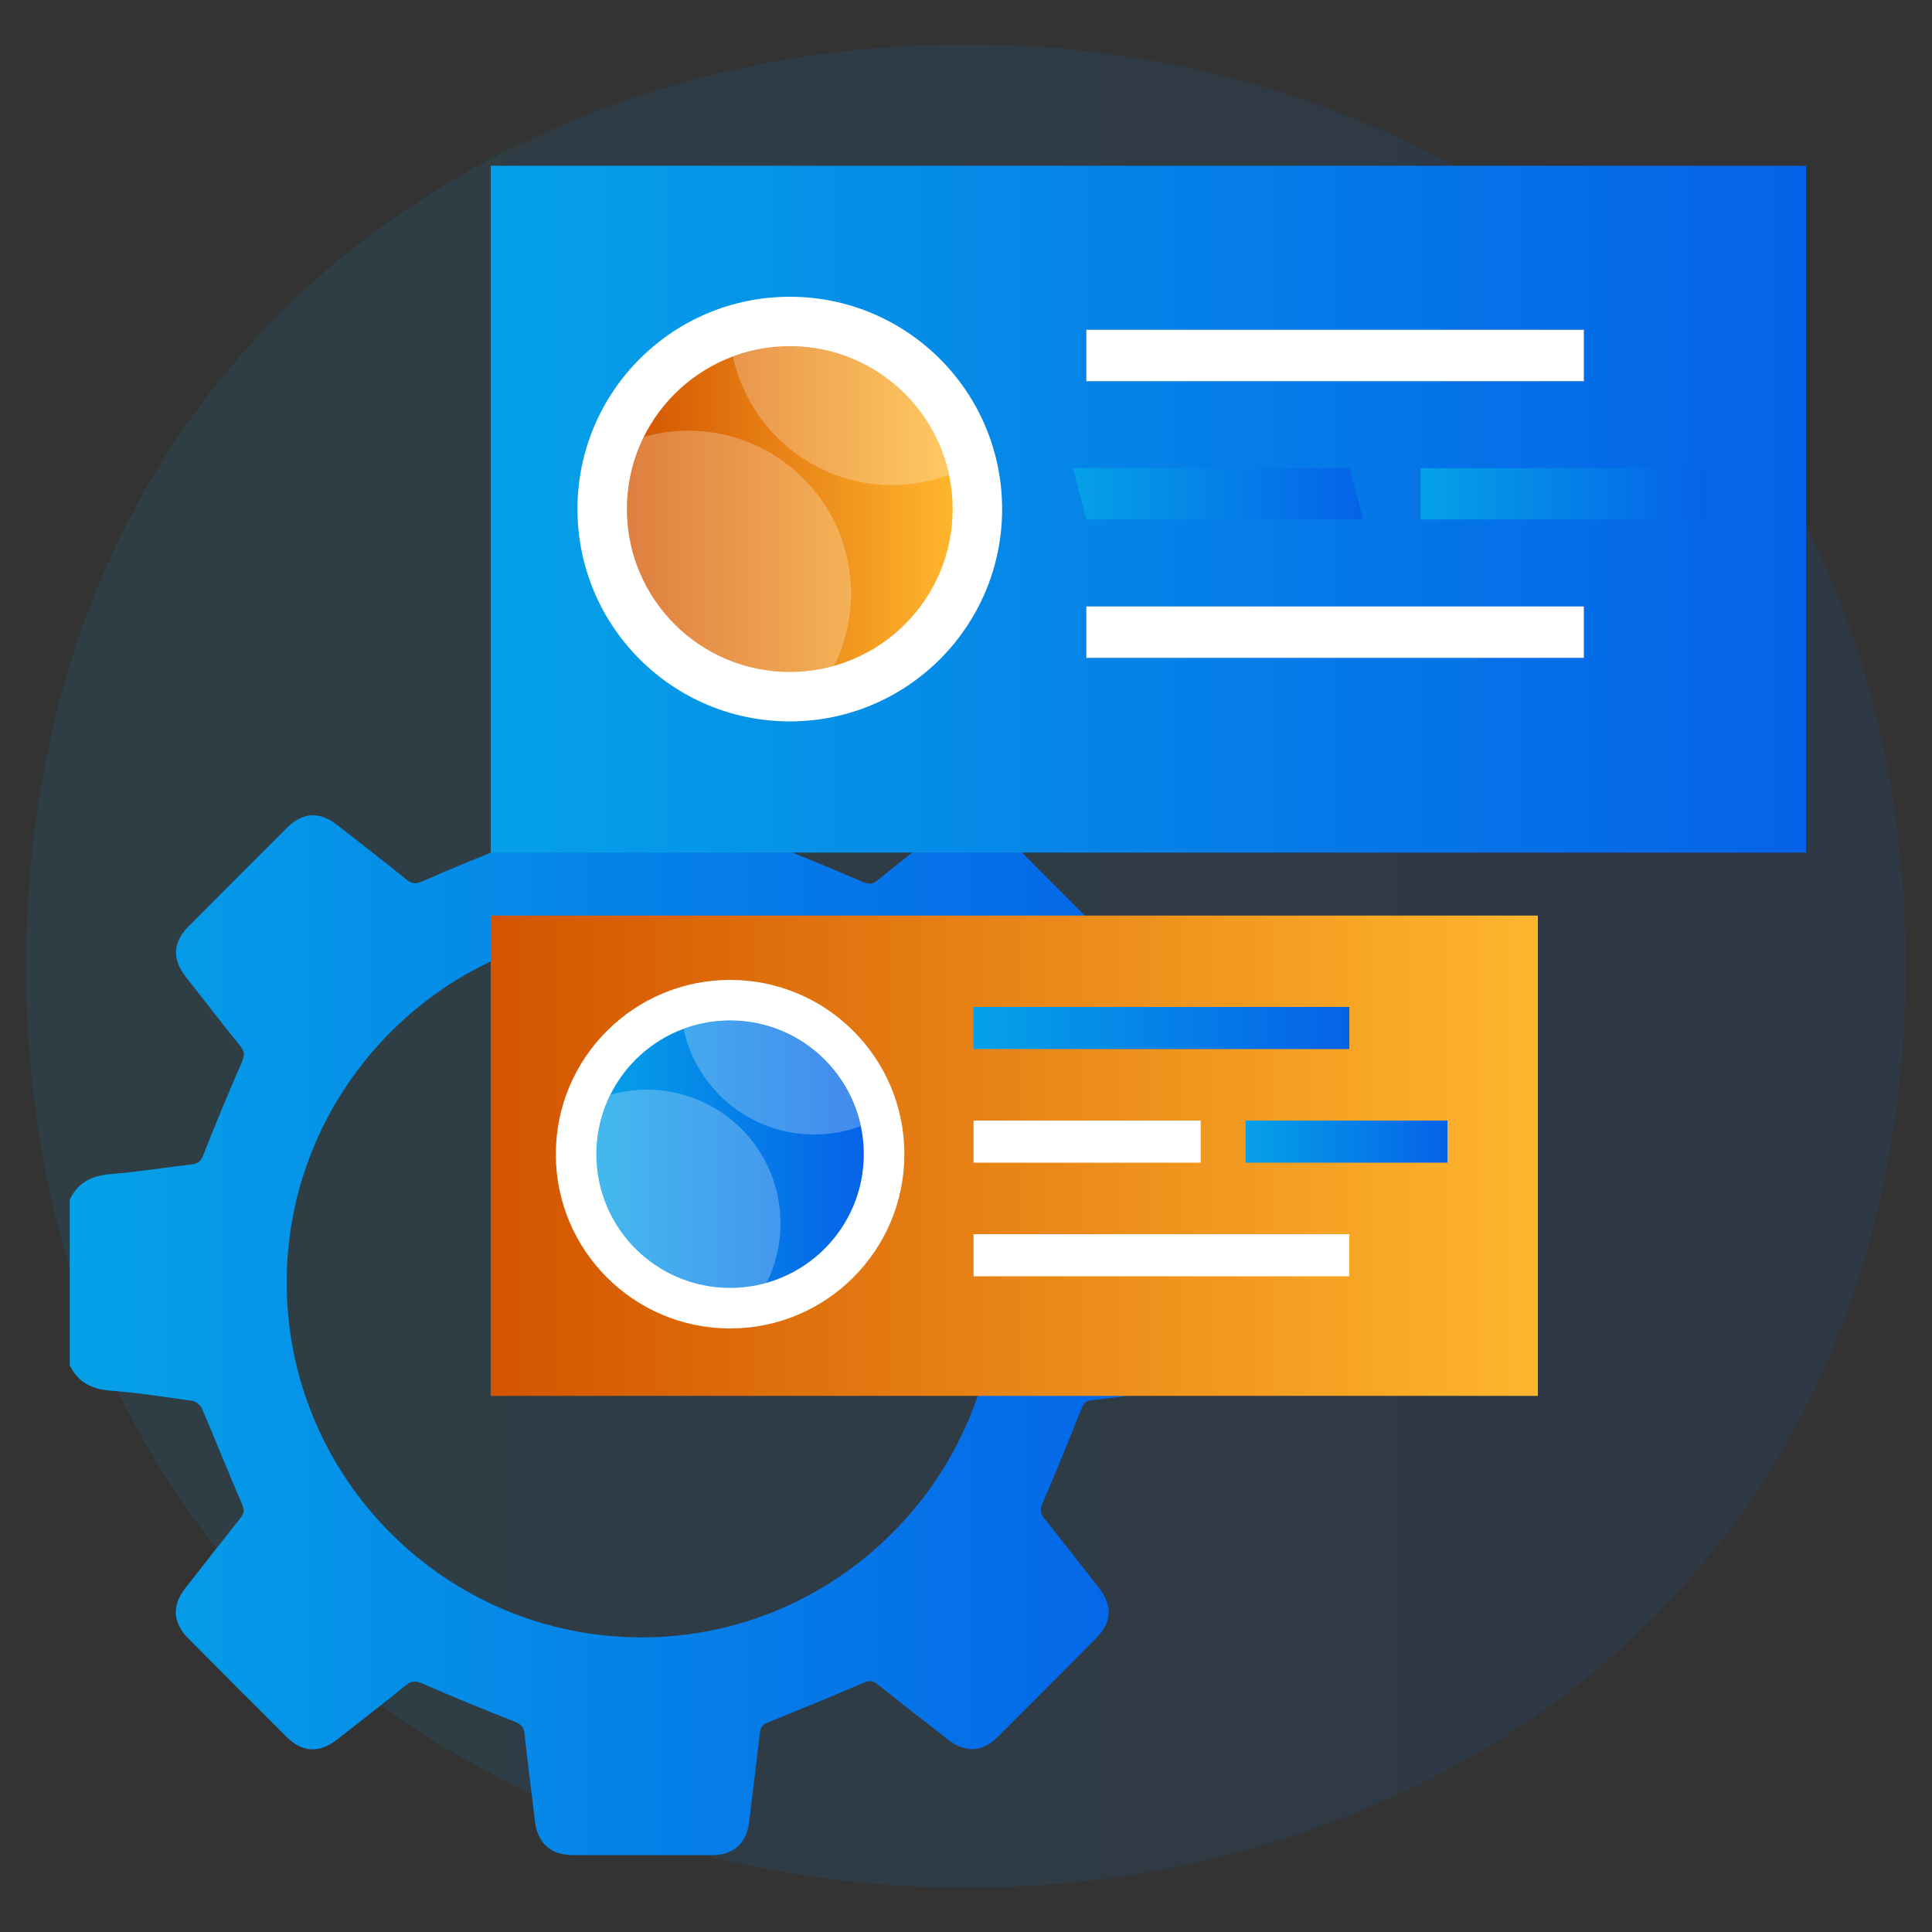 <?xml version="1.0" encoding="UTF-8"?>
<svg id="Layer_1" data-name="Layer 1" xmlns="http://www.w3.org/2000/svg" xmlns:xlink="http://www.w3.org/1999/xlink" viewBox="0 0 100 100">
  <rect x="0" y="0" width="100" height="100" fill="#333333" stroke="none"/>
  <defs>
    <style>
      .cls-1 {
        fill: url(#linear-gradient-2);
      }

      .cls-2 {
        fill: #fff;
      }

      .cls-3 {
        fill: url(#linear-gradient);
        opacity: .1;
      }

      .cls-4 {
        fill: url(#linear-gradient-6);
      }

      .cls-5 {
        fill: url(#linear-gradient-10);
      }

      .cls-6 {
        fill: url(#linear-gradient-5);
      }

      .cls-7 {
        fill: url(#linear-gradient-7);
      }

      .cls-8 {
        fill: url(#linear-gradient-9);
      }

      .cls-9 {
        fill: url(#linear-gradient-3);
      }

      .cls-10 {
        opacity: .25;
      }

      .cls-11 {
        fill: url(#linear-gradient-4);
      }

      .cls-12 {
        fill: url(#linear-gradient-8);
      }
    </style>
    <linearGradient id="linear-gradient" x1="1.35" y1="50" x2="98.65" y2="50" gradientUnits="userSpaceOnUse">
      <stop offset="0" stop-color="#05a1e8"/>
      <stop offset="1" stop-color="#0562e8"/>
    </linearGradient>
    <linearGradient id="linear-gradient-2" x1="3.57" y1="66.38" x2="62.84" y2="66.38" xlink:href="#linear-gradient"/>
    <linearGradient id="linear-gradient-3" x1="25.4" y1="59.82" x2="79.61" y2="59.82" gradientUnits="userSpaceOnUse">
      <stop offset="0" stop-color="#d35400"/>
      <stop offset="1" stop-color="#ffb62d"/>
    </linearGradient>
    <linearGradient id="linear-gradient-4" x1="50.39" y1="53.22" x2="69.84" y2="53.22" xlink:href="#linear-gradient"/>
    <linearGradient id="linear-gradient-5" x1="64.47" y1="59.09" x2="74.92" y2="59.09" xlink:href="#linear-gradient"/>
    <linearGradient id="linear-gradient-6" x1="30.88" y1="59.74" x2="44.71" y2="59.74" xlink:href="#linear-gradient"/>
    <linearGradient id="linear-gradient-7" x1="25.4" y1="26.35" x2="93.48" y2="26.35" xlink:href="#linear-gradient"/>
    <linearGradient id="linear-gradient-8" x1="55.54" y1="25.56" x2="70.55" y2="25.56" xlink:href="#linear-gradient"/>
    <linearGradient id="linear-gradient-9" x1="73.53" y1="25.56" x2="88.31" y2="25.56" xlink:href="#linear-gradient"/>
    <linearGradient id="linear-gradient-10" x1="32.45" y1="26.35" x2="49.31" y2="26.35" xlink:href="#linear-gradient-3"/>
  </defs>
  <path class="cls-3" d="m98.65,50.01c-.26,63.63-97.08,63.57-97.31,0,.3-63.62,97.02-63.63,97.31,0Z"/>
  <path class="cls-1" d="m28.92,36.74c2.86,0,5.71,0,8.57,0,.88.43,1.25,1.14,1.32,2.12.1,1.4.34,2.79.49,4.19.04.34.17.47.49.59,1.63.64,3.24,1.31,4.85,2,.31.13.5.15.77-.07,1.18-.96,2.39-1.89,3.59-2.83.96-.75,1.81-.7,2.67.16,1.68,1.68,3.35,3.36,5.03,5.04.83.83.88,1.71.17,2.62-.94,1.2-1.87,2.4-2.82,3.59-.21.26-.24.44-.1.77.7,1.62,1.38,3.26,2.03,4.9.12.29.24.42.56.45,1.51.16,3.02.37,4.53.54,1.18.13,1.8.8,1.8,1.98,0,2.37,0,4.75,0,7.12,0,1.24-.62,1.89-1.88,2.03-1.49.16-2.98.37-4.48.53-.33.04-.43.19-.54.47-.65,1.62-1.31,3.24-2,4.85-.14.33-.13.54.09.82.96,1.19,1.89,2.39,2.83,3.59.7.9.66,1.78-.14,2.58-1.7,1.71-3.4,3.42-5.11,5.12-.8.8-1.68.84-2.58.14-1.22-.95-2.43-1.9-3.64-2.86-.25-.2-.43-.2-.72-.08-1.62.7-3.26,1.37-4.9,2.03-.28.11-.43.21-.47.54-.16,1.51-.37,3.02-.54,4.54-.13,1.19-.79,1.81-1.96,1.81-2.39,0-4.78,0-7.17,0-1.18,0-1.85-.63-1.98-1.8-.17-1.49-.37-2.98-.53-4.48-.04-.36-.19-.5-.52-.63-1.61-.63-3.21-1.29-4.79-1.98-.33-.14-.54-.14-.82.09-1.18.96-2.39,1.89-3.59,2.83-.9.7-1.78.66-2.58-.13-1.71-1.7-3.41-3.41-5.11-5.12-.8-.81-.85-1.69-.16-2.58.95-1.22,1.9-2.43,2.86-3.64.19-.24.22-.42.09-.72-.71-1.64-1.37-3.3-2.07-4.94-.08-.18-.31-.38-.49-.41-1.41-.2-2.82-.42-4.24-.53-.98-.07-1.69-.43-2.12-1.32v-8.57c.43-.89,1.14-1.24,2.12-1.32,1.4-.11,2.79-.34,4.19-.5.33-.04.47-.16.6-.48.64-1.63,1.31-3.24,2.01-4.84.15-.34.12-.54-.1-.82-.96-1.18-1.89-2.39-2.83-3.59-.7-.9-.65-1.77.15-2.58,1.7-1.71,3.4-3.42,5.11-5.12.8-.8,1.68-.85,2.58-.15,1.2.93,2.4,1.87,3.59,2.83.28.22.48.25.82.1,1.6-.7,3.22-1.36,4.85-2,.32-.13.44-.26.48-.6.15-1.4.39-2.79.49-4.19.07-.98.43-1.69,1.32-2.12Zm22.64,29.63c-.02-10.11-8.23-18.33-18.34-18.35-10.11-.03-18.4,8.27-18.38,18.38.01,10.11,8.23,18.33,18.34,18.35,10.11.02,18.4-8.26,18.39-18.38Z"/>
  <g>
    <g>
      <rect class="cls-9" x="25.4" y="47.39" width="54.2" height="24.86"/>
      <rect class="cls-2" x="50.39" y="63.88" width="19.45" height="2.18"/>
      <rect class="cls-11" x="50.39" y="52.12" width="19.45" height="2.18"/>
      <rect class="cls-2" x="50.39" y="58" width="11.76" height="2.18"/>
      <rect class="cls-6" x="64.47" y="58" width="10.45" height="2.18"/>
      <g>
        <circle class="cls-2" cx="37.79" cy="59.74" r="9.02"/>
        <circle class="cls-4" cx="37.79" cy="59.74" r="6.92"/>
        <g class="cls-10">
          <path class="cls-2" d="m40.4,63.32c0,1.11-.26,2.15-.72,3.08-.6.17-1.23.26-1.88.26-3.82,0-6.92-3.1-6.92-6.92,0-1.11.26-2.15.72-3.08.6-.17,1.23-.26,1.88-.26,3.82,0,6.92,3.1,6.92,6.92Z"/>
          <path class="cls-2" d="m44.55,58.29c-.75.28-1.56.43-2.41.43-3.32,0-6.09-2.34-6.76-5.46.75-.28,1.56-.43,2.41-.43,3.32,0,6.09,2.34,6.76,5.46Z"/>
        </g>
      </g>
    </g>
    <g>
      <rect class="cls-7" x="25.4" y="8.58" width="68.08" height="35.55"/>
      <rect class="cls-2" x="56.23" y="17.07" width="25.75" height="2.66"/>
      <rect class="cls-2" x="56.23" y="31.39" width="25.75" height="2.66"/>
      <polygon class="cls-12" points="70.55 26.89 56.23 26.89 55.54 24.23 69.87 24.23 70.55 26.89"/>
      <rect class="cls-8" x="73.53" y="24.23" width="14.78" height="2.66"/>
      <g>
        <circle class="cls-2" cx="40.88" cy="26.35" r="10.99"/>
        <circle class="cls-5" cx="40.88" cy="26.35" r="8.43"/>
        <g class="cls-10">
          <path class="cls-2" d="m44.05,30.71c0,1.35-.31,2.62-.88,3.75-.73.21-1.49.32-2.29.32-4.65,0-8.43-3.77-8.43-8.42,0-1.35.32-2.62.88-3.75.73-.21,1.49-.32,2.29-.32,4.66,0,8.43,3.78,8.43,8.43Z"/>
          <path class="cls-2" d="m49.12,24.58c-.91.34-1.9.53-2.94.53-4.04,0-7.42-2.85-8.24-6.65.91-.34,1.9-.53,2.94-.53,4.04,0,7.42,2.85,8.23,6.65Z"/>
        </g>
      </g>
    </g>
  </g>
</svg>